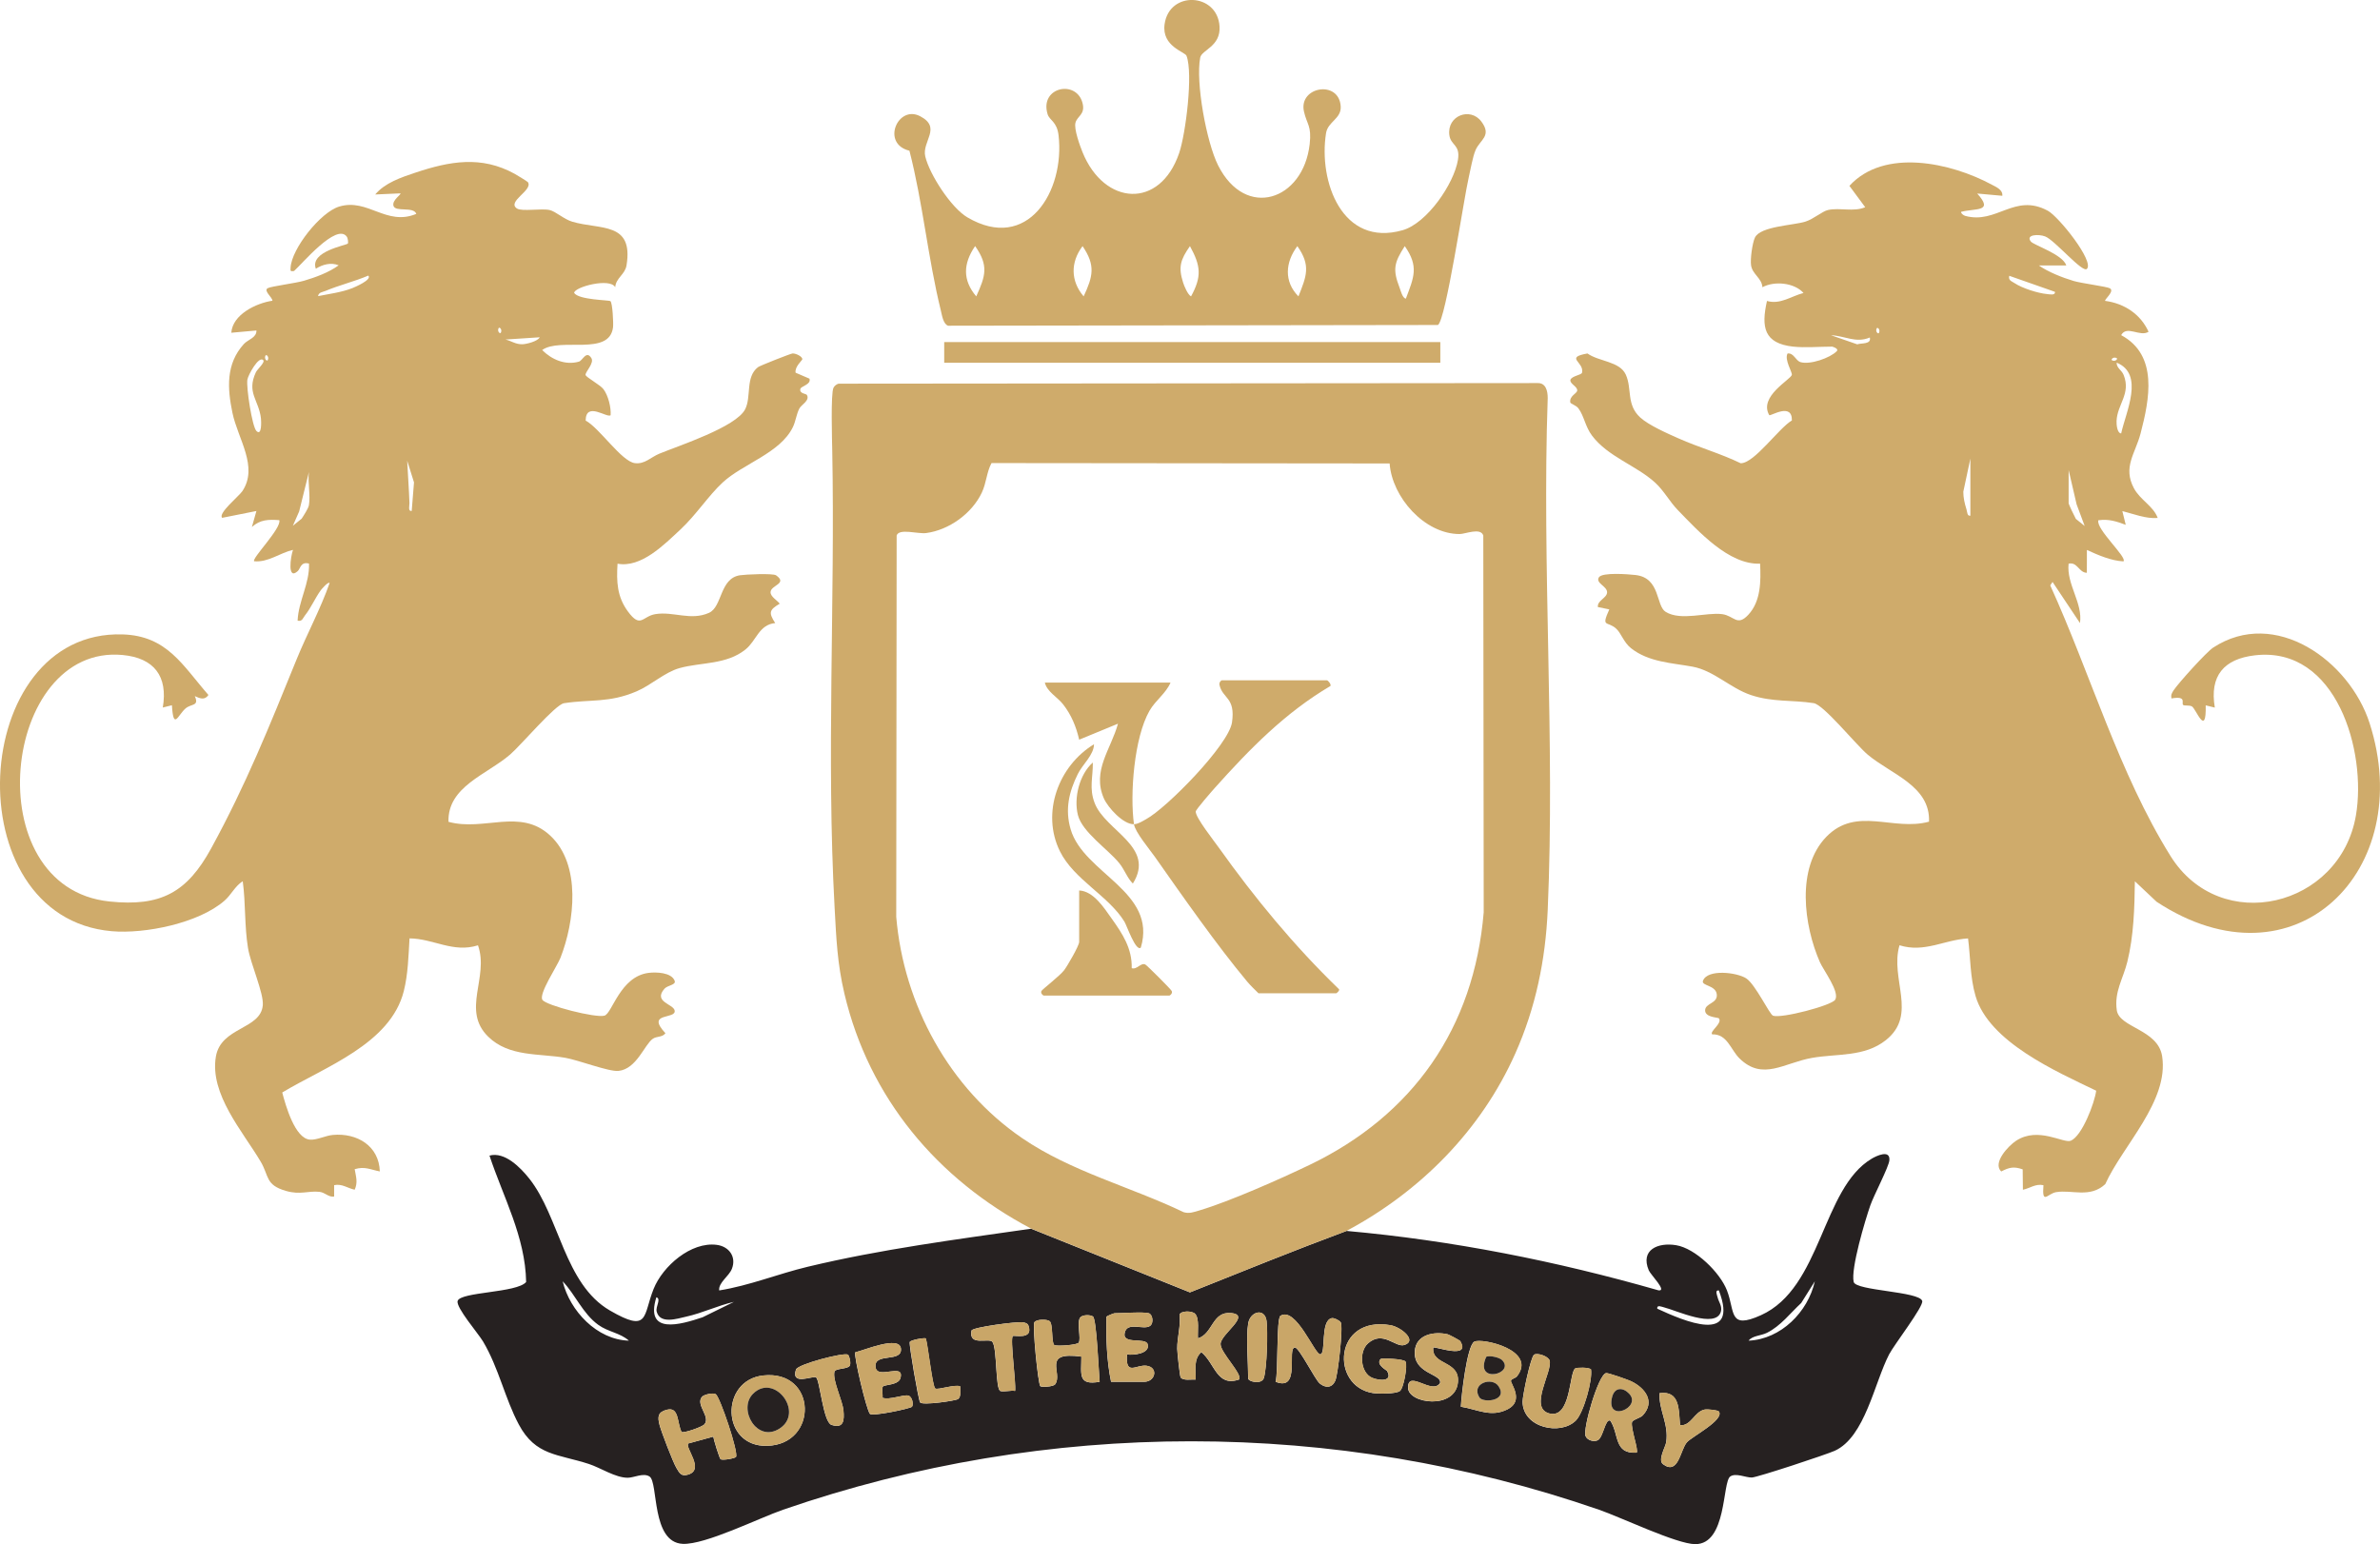 <?xml version="1.0" encoding="UTF-8"?>
<svg id="Layer_2" data-name="Layer 2" xmlns="http://www.w3.org/2000/svg" viewBox="0 0 1041.5 675.77">
  <defs>
    <style>
      .cls-1 {
        fill: #cfab6b;
      }

      .cls-2 {
        fill: #caa768;
      }

      .cls-3 {
        fill: #262121;
      }

      .cls-4 {
        fill: #c9a668;
      }
    </style>
  </defs>
  <g id="Layer_1-2" data-name="Layer 1">
    <g>
      <path class="cls-1" d="M231.09,79.84c2.03,3.52-9.4,8.39-4.88,11.4,2.15,1.43,10.71-.13,14.32,.68,2.62,.59,6.2,4,9.89,5.1,12.2,3.65,26.9-.12,23.75,19.13-.65,4-4.64,5.48-4.95,9.55-2.22-4.26-17.95-.11-17.97,2.5,2.07,3.11,15.25,3.07,15.88,3.6,.92,.78,1.36,9.64,1.14,11.44-1.57,12.83-23.07,4.23-31.02,9.96,4.18,4.16,10.11,6.77,16.09,5.07,1.66-.47,3.2-5.07,5.43-1.58,1.44,2.26-2.8,6.15-2.51,7.43,.23,1.01,6.4,4.3,7.83,6.22,2.08,2.78,3.35,7.89,3.13,11.36-1.43,1.46-10.88-6.24-10.93,2.38,5.99,3.14,15.69,17.87,21.53,18.61,4.36,.55,6.88-2.56,10.74-4.15,8.54-3.52,33.61-11.65,37.54-19.46,2.78-5.52,.02-14.1,5.61-18.4,.84-.64,14.3-5.95,15.11-5.99,1.47-.08,4.27,1.31,4.3,2.51,0,.47-3.42,3.28-2.96,5.91l6.07,2.61c.84,2.6-3.68,3.22-3.99,4.5-.51,2.07,2.51,2.04,2.85,2.61,1.46,2.44-2.43,4.29-3.28,5.94-1.32,2.57-1.6,5.63-2.84,8.16-5.57,11.43-21.86,16-30.75,24.25-6.21,5.75-11.58,14.16-18.45,20.55-7.22,6.72-17.17,16.88-27.53,14.97-.49,7.85-.24,14.44,4.57,20.94,5.59,7.55,6.25,2.07,11.99,1.13,7.92-1.29,15.44,3.01,23.45-.56,5.92-2.64,4.62-15.06,13.55-16.45,2.38-.37,14.47-.93,15.83,.03,5.25,3.7-2.44,4.29-2.43,7.41,0,1.96,2.93,3.54,4.02,5-4.58,2.71-4.96,3.9-1.98,8.48-7.15,.71-8.16,7.64-12.98,11.54-8.37,6.75-19.45,5.56-28.84,8.16-6.51,1.8-12.41,7.44-18.82,10.18-12.06,5.16-20.09,3.4-31.8,5.2-3.8,.58-18.82,18.38-23.55,22.45-10.26,8.84-27.45,14.04-26.99,29.46,15.63,4.28,31.34-6.2,44.5,6,13.7,12.7,10.7,37.7,4.49,53.54-1.43,3.66-9.57,15.72-7.89,18.36,1.57,2.48,23.4,8.07,27.18,6.92,3.39-1.03,6.84-17.12,19.28-18.71,3.28-.42,9.98-.22,11.4,3.42,.75,1.92-3.05,1.93-4.45,3.52-5.04,5.76,3.85,6.67,4.45,9.48,.89,4.13-12.87,.54-4.02,9.99-1.36,1.88-3.78,1.21-5.54,2.44-3.67,2.58-7.07,13.24-15.02,14.05-4.15,.43-17.44-4.71-23.2-5.72-11.52-2.02-24.62-.31-33.77-9.23-11.93-11.64,.47-25.94-4.5-40.01-10.92,3.43-19.44-2.93-29.96-3.04-.45,7.64-.64,15.58-2.49,23.01-5.77,23.23-34.78,33.3-53.21,44.44,1.47,5.57,5.54,20.24,12.19,20.64,3.1,.18,6.71-1.78,10.02-2.07,10.56-.94,20.16,4.81,20.49,15.98-4.21-.82-6.52-2.32-11-.99,.56,3.33,1.47,5.7,0,8.99-3.15-.66-5.49-2.73-8.99-2v5c-2.6,.32-3.92-1.82-6.47-2.08-4.98-.5-8.35,1.41-14.57-.38-9.17-2.64-7.34-6.48-11.13-12.87-7.81-13.16-22.38-29.5-19.58-45.94,2.22-13.01,19.6-11.8,20.53-22.46,.46-5.32-5.35-18.09-6.48-25.07-1.6-9.86-.96-19.38-2.3-29.21-3.41,2.15-4.97,5.87-7.98,8.51-11.23,9.84-34.82,14.64-49.38,13.36-69.08-6.05-62.61-132.05,4.83-129.89,19.47,.62,26.2,13.57,37.52,26.51-1.67,2.46-3.78,1.47-5.97,.5,2.05,4.54-1.58,3.22-4.08,5.42-3.37,2.96-5.25,9.73-5.93-1.43l-3.99,1c2.31-13.69-3.81-21.67-17.52-22.98-52.87-5.09-64.43,101.69-5.87,107.86,22.53,2.37,34.02-3.97,44.54-23.21,15.31-27.99,25.41-53.28,37.36-82.64,4.58-11.26,10.45-22.01,14.49-33.52-.64-.75-3.69,2.92-3.84,3.12-2.55,3.5-4.24,7.68-6.96,11.08-.94,1.18-1.13,2.74-3.21,2.28,.37-8.61,5.34-16.37,4.99-24.99-3.68-.97-3.72,2.22-4.95,3.32-4.64,4.16-3.12-6.34-2.05-9.32-5.76,1.33-10.82,5.55-16.99,4.99-1.29-1.1,12.1-14.51,10.99-17.99-4.73-.35-8.35-.27-11.99,2.99l1.98-7-14.99,2.99c-1.97-1.92,7.4-9.52,8.83-11.66,7.15-10.75-1.96-22.84-4.34-34.32-2.22-10.72-2.91-21.33,4.97-30.05,1.82-2.02,5.67-2.78,5.53-5.96l-10.99,.99c.53-7.94,10.84-12.96,17.99-14.01,.03-1.47-4.1-4.44-2.02-5.51,1.59-.82,12.2-2.17,15.78-3.22,5.06-1.48,11-3.67,15.23-6.77-3.37-1.4-7.09-.35-9.99,1.5-2.78-7.59,13.38-10.26,13.99-11.01,.29-.36,.04-2.37-.45-3.04-4.5-6.17-19.76,12.13-23.07,15.04-1.66,.23-1.61,.06-1.52-1.51,.45-8.23,13.1-24.26,21.31-26.7,12.55-3.74,20.56,8.7,33.71,3.21-1.17-3.35-9.14-.66-9.99-3.51-.76-2.53,3.62-5.02,3-5.47l-11,.49c4.23-5.07,11.3-7.46,17.48-9.52,15.08-5.04,28.91-7.59,43.55,.48,.87,.48,5.65,3.37,5.82,3.67m-91.86,49.86c5.03-1.03,10.15-1.61,14.99-3.5,.86-.34,8.83-3.68,7-5.49-5.99,2.57-12.8,4.2-18.77,6.72-1.24,.52-2.95,.54-3.22,2.27m79.99,16c.72-1.41-.63-2.67-.98-1.99-.72,1.41,.63,2.67,.98,1.99m17.01,2.01l-14.99,.98c2.68,.64,4.44,2.15,7.45,2.07,1.68-.05,6.67-1.24,7.54-3.05m-119.01,9.99c.72-1.41-.63-2.67-.98-1.99-.72,1.41,.63,2.67,.98,1.99m-1.99,0c-1.96-1.97-6.6,6.51-6.93,8.56-.54,3.41,2.09,20.55,3.95,22.44,2.43,2.47,2.13-4.31,1.99-5.5-.92-8.08-6.41-11.23-2.21-20.2,.6-1.29,4.15-4.33,3.2-5.29m64.99,65.99l1-12.49-2.98-9.5c.3,6.19,.77,12.29,.99,18.51,.04,1.21-.75,3.72,.99,3.48m-44.99-2.49c.74-4.18-.54-10.08,0-14.5l-4.27,17.23-2.75,6.26,3.85-3.11c.89-1.36,2.93-4.51,3.17-5.87"/>
      <path class="cls-3" d="M589.24,538.71c46.29,4.15,91.91,13.22,136.51,26,4.03,.54-3.4-6.75-4.24-8.76-3.77-8.96,3.97-12.32,11.99-10.99,8.45,1.4,19.18,11.95,22.22,19.77,3.63,9.31,.59,17.3,14.88,10.86,26.57-11.97,26.62-55.54,48.48-68.51,2.06-1.22,8.13-4.13,7.72,.71-.24,2.88-6.8,15.33-8.32,19.69-2.25,6.42-8.68,27.95-7.29,33.57,.96,3.88,28.7,4.1,29.98,8.3,.71,2.35-12.26,19.1-14.47,23.36-6.48,12.49-10.53,36.16-23.79,42.21-3.45,1.58-33.87,11.65-36.3,11.71-2.66,.06-7.04-2.14-9.45-.45-3.54,2.48-1.4,29.74-15.38,29.61-8.15-.08-32.5-11.77-42.05-15.07-115.5-39.92-241.45-39.93-357.04,0-10.61,3.67-34.04,15.38-43.91,14.94-13.87-.62-10.62-26.88-14.53-29.46-2.68-1.76-6.79,.52-9.54,.53-5.43,.01-11.88-4.36-16.98-6.02-13.57-4.43-23.34-3.5-30.7-17.3-6.07-11.37-8.77-24.75-15.66-36.34-2.07-3.48-11.96-14.93-11.11-17.71,1.23-4.05,25.97-3.49,29.98-8.3-.35-19.83-10.05-37.2-16.04-55.32,6.66-1.82,13.53,5.18,17.42,10.08,13.25,16.71,15.32,46.14,35.29,57.72,17.28,10.02,14.38,2.31,19.12-9.47,4.01-9.97,16.34-20.71,27.6-19.27,5.4,.69,8.71,5.22,6.65,10.49-1.29,3.3-5.97,6.06-5.56,9.46,13.25-2.11,25.7-7.23,38.66-10.34,32.18-7.72,65.09-11.97,97.83-16.67l69.5,27.87c22.75-9.08,45.66-18.38,68.5-26.87m-314,47.99c-3.86-3.45-9.1-3.77-13.5-6.99-6.74-4.94-9.87-13.08-15.49-19,3.13,12.96,15.03,25.62,28.99,25.99m490,0c14.13-.63,25.95-12.54,28.98-25.99l-5.97,9.51c-4.84,4.49-8.94,10.02-14.97,13.04-2.64,1.32-6.45,1.24-8.04,3.44m-40-14c11.72,5.42,36.09,15.96,26.98-7.98-1.86-.22-.79,2.03-.55,3.04,.47,2.03,2.1,3.82,1.43,6.24-2.13,7.67-19.79-.63-24.81-1.85-1.01-.24-3.27-1.31-3.04,.55m-404.01-2.98c-7.13,1.62-13.84,4.92-20.99,6.49-3.79,.83-11.38,3.46-12.86-2.24-.56-2.17,2.12-5.54-.13-6.26-5.14,16.57,10.44,12.04,20.25,8.75l13.74-6.75Zm201.76,5.24c-1.44-1.46-6.4-1.35-6.8,.42,.56,5.15-1.05,9.74-1.02,14.87,.01,1.65,1.14,12.01,1.49,12.53,1.07,1.56,4.82,.81,6.57,.94,.11-4.18-1.04-8.91,2.5-11.98,5.99,4.88,6.72,15.36,16.5,11.97,1.65-2.31-8.08-11.64-8.1-15.5-.02-4.38,13.67-12.71,4.61-13.58-8.38-.8-7.87,9.06-14.51,11.08-.22-2.79,.74-8.73-1.25-10.75m-20.26-.25c-2.29-.69-11.66,0-15,0-.27,0-3.44,1.18-3.56,1.62-.12,9.52,.12,19.04,2.06,28.38h14.5c4.91,0,6.33-6.36,.94-7.03-4.44-.55-9.26,4.69-8.45-4.97,2.45,.52,10.29-.26,9-4.49-.94-3.07-11.26,.4-10.02-4.99,1.16-5.02,8.2-.99,11.08-2.97,1.71-1.18,1.18-5.03-.55-5.55m43.5,4.5c-1,6.06,0,17.25,0,24,0,1.48,5.91,2.82,6.85-.15,1.36-4.31,1.77-20.19,1.2-24.9-.73-5.93-7.16-4.35-8.05,1.05m-65,25.5c-.39-3.9-1.32-27.43-2.93-28.57-1.2-.85-4.71-.82-5.63,.51-1.5,2.15,.5,9.2-.58,10.92-.69,1.1-9.96,1.7-10.75,1.03-1.27-1.08-.43-9.31-2.04-10.45-1.23-.87-5.69-.85-6.63,.5-.93,1.34,1.6,27.02,2.61,28,.46,.45,5.67,.32,6.51-.88,3.49-4.96-6.18-14.48,11.44-12.07,.02,7.74-1.69,12.72,8,11.01m96.28,.7c2.56,2.14,5.4,2.02,6.82-1.11,1.2-2.64,3.56-23.69,2.41-25.6-.51-.84-2.89-2.03-3.88-1.85-5.28,.99-2.37,15.86-5.13,15.83-2.43-.03-10.65-21.05-17.37-16.85-1.86,1.16-.9,24.57-2.13,28.87,11.25,4.5,4.7-15.02,8.5-14.98,1.8,.02,8.79,14.02,10.78,15.68m-134.29-20.71c.55-.53,8.96,1.81,6.92-4.39-.4-1.21-1.32-1.4-2.42-1.61-2.46-.47-22.23,2.14-22.55,3.6-1.42,7.15,7.73,2.94,9.17,4.99,2.09,2.98,1.21,20.87,3.5,21.48,1.6,.43,4.5-.38,6.39-.06,.49-3.44-2.26-22.8-1.01-24.01m155.32,3.32c6.65-6.07,12.1,1.85,16.04,.6,5.84-1.86-1.46-7.88-6.1-8.67-24.88-4.26-26.33,26.73-7.7,29.7,2.46,.39,9.82,.42,11.78-.85,1.72-1.12,3.52-11.33,2.51-12.94-.76-1.21-10.48-1.53-10.86-1.14-2.31,2.41,2.6,4.92,2.76,5.21,2.8,4.8-3.33,4.38-6.51,3.04-5.16-2.18-5.82-11.38-1.93-14.93m40.49-1.15c-.16-.27-4.82-2.8-5.52-2.96-5.99-1.37-13.83,.11-14.35,7.31-.73,10.04,11.84,9.91,11.05,13.97-3.3,5.5-14.01-5.97-14.02,2.02-.01,7.13,20.63,9.83,21.82-2.24,.96-9.73-11.65-7.34-10.79-15.26,.65-.66,16.6,5.43,11.8-2.83m-233.85-1.14c-.53-.46-6.81,.7-7.04,1.56-.34,1.3,3.79,25.33,4.54,26.43,.93,1.37,15.45-.69,16.59-1.47,1.45-.99,.88-3.96,.94-5.56-2.32-1.01-9.81,1.71-10.93,.93-1.22-.85-3.17-18.9-4.11-21.9m258.67,16.61c9-11.54-15.3-16.92-18.62-15.21-3.24,1.66-5.71,23.86-5.91,28.48,7.39,1.2,13.17,4.82,20.48,1.11,7.39-3.75,1.17-11.36,1.43-12.48,.2-.84,2.09-1.21,2.63-1.9m-277.5,4.48c.65-.97,6.91-.55,7.74-3.78,1.8-6.95-10.33,1.01-10.93-4.85-.66-6.45,11.74-1.69,11.12-7.99-.59-5.98-16.24,.82-19.97,1.59-.81,1.13,4.88,25.25,6.42,26.96,1.08,1.2,17.87-2.35,18.41-3.14,.69-1,.17-4.3-1.55-4.84-2.11-.65-8.33,2.06-11.36,.93,.2-1.32-.46-3.99,.13-4.87m-15.26-14c-1.73-1.1-21.98,4.18-22.74,6.52-2.37,7.3,7.54,2.52,8.8,3.42,1.66,1.19,3.1,19.59,6.74,20.79,5.39,1.78,5.63-2.07,5.24-6.24-.42-4.53-4.83-13.17-3.97-16.97,.37-1.62,5.51-1.1,6.66-2.59,.78-1-.17-4.57-.73-4.93m318.28,6.01c-2.71,1.71-1.8,22.28-11.41,19.71-9.11-2.44,1.61-18.45,.16-23.17-.57-1.87-5.29-3.45-6.76-2.54-1.51,.93-5.04,17.94-5.04,20.49,0,11.53,16.61,15.07,23.33,8.3,3.36-3.39,7.34-17.57,6.6-22.35-1.02-.97-6.19-.86-6.88-.43m29.55,20.55c5.54-6,1.05-11.93-5-14.88-1.48-.72-10.17-3.79-11.06-3.62-3.4,.65-10.22,24.32-8.99,27.54,.72,1.86,3.65,2.72,5.36,1.83,2.43-1.26,3.26-9.7,5.49-8.55,3.9,5.9,1.49,14.69,11.51,13.99,.95-.93-2.65-10.68-2.05-13.29,.26-1.11,3.68-1.87,4.74-3.02m-384.91-17.46c-18.98,2.05-18.47,31.29,1.67,30.79,22.59-.56,21.99-33.35-1.67-30.79m-11.91,35.64c1.21-1.91-7.02-26.31-8.87-27.45-1.22-.75-5.26,.14-6.1,1.24-2.69,3.52,3.91,8.55,1.19,11.91-.96,1.18-9.15,4.02-10.04,3.38-2.02-3.99-1-11.02-6.31-9.75-4.05,.97-4.31,3.06-3.28,6.82,.86,3.15,5.8,16.05,7.34,18.66,1.4,2.38,2.12,3.85,5.21,2.9,7.25-2.23-1.6-11.8-.02-13.59l10.99-3.01c.11,1.52,2.71,9.58,3.13,9.88,.89,.64,6.35-.36,6.76-1m413.13-13.87c-.61-6.6,.05-15.3-9-14.01-.28,7.61,4.14,13.49,2.94,21.45-.32,2.14-3.85,7.84-1.35,9.66,6.71,4.9,7.47-6.23,10.4-9.62,2.14-2.47,16.48-9.77,14.01-13.47-.39-.58-4.95-1.11-6.26-.85-4.47,.89-5.96,7.34-10.73,6.84"/>
      <path class="cls-4" d="M577.52,605.41c-2-1.67-8.98-15.67-10.78-15.68-3.8-.03,2.74,19.49-8.51,14.98,1.23-4.3,.27-27.71,2.13-28.87,6.72-4.2,14.94,16.82,17.37,16.85,2.76,.03-.14-14.85,5.13-15.83,.98-.18,3.37,1.01,3.87,1.85,1.15,1.91-1.21,22.96-2.41,25.6-1.42,3.13-4.25,3.25-6.82,1.11"/>
      <path class="cls-2" d="M322.11,637.59c-.41,.65-5.87,1.64-6.76,1-.42-.3-3.02-8.36-3.13-9.88l-10.99,3.01c-1.58,1.79,7.27,11.36,.02,13.59-3.09,.95-3.81-.53-5.22-2.9-1.54-2.61-6.48-15.51-7.34-18.66-1.02-3.76-.77-5.85,3.29-6.82,5.31-1.27,4.29,5.76,6.31,9.75,.89,.64,9.08-2.2,10.04-3.38,2.72-3.36-3.88-8.39-1.19-11.91,.84-1.1,4.88-1.99,6.1-1.24,1.85,1.14,10.08,25.54,8.87,27.45"/>
      <path class="cls-2" d="M663.87,602.36c-.54,.69-2.43,1.06-2.63,1.9-.26,1.12,5.96,8.73-1.43,12.48-7.31,3.71-13.09,.08-20.48-1.11,.2-4.62,2.68-26.82,5.91-28.48,3.33-1.71,27.63,3.68,18.62,15.21m-13.5-8.52c-5.43,12.17,13.01,7.42,6.89,1.34-1.14-1.13-5.63-2.14-6.89-1.34m-2.99,17.73c1.59,2.55,12.72,1.6,8.39-4.9-2.84-4.27-12.22-1.21-8.39,4.9"/>
      <path class="cls-2" d="M334.02,601.95c23.67-2.55,24.26,30.23,1.67,30.79-20.15,.5-20.66-28.74-1.67-30.79m-4.5,8.05c-6.7,6.7,1.68,21.67,11.68,15.18,10.88-7.07-2.37-24.49-11.68-15.18"/>
      <path class="cls-2" d="M718.93,619.4c-1.06,1.15-4.49,1.91-4.74,3.02-.6,2.61,3,12.36,2.05,13.29-10.02,.7-7.61-8.08-11.51-13.99-2.23-1.15-3.06,7.3-5.49,8.55-1.7,.88-4.64,.03-5.36-1.83-1.24-3.22,5.59-26.89,8.99-27.54,.89-.17,9.58,2.9,11.06,3.62,6.06,2.95,10.54,8.88,5,14.88m-5.96-9.43c-2.66-2.86-6.38-2.99-7.5,1.47-2.86,11.4,13.15,4.61,7.5-1.47"/>
      <path class="cls-4" d="M523,574.96c1.99,2.02,1.03,7.96,1.25,10.75,6.64-2.01,6.12-11.88,14.51-11.08,9.06,.87-4.63,9.2-4.61,13.58,.01,3.86,9.74,13.18,8.1,15.5-9.78,3.39-10.51-7.1-16.5-11.97-3.53,3.07-2.38,7.81-2.5,11.99-1.76-.12-5.5,.62-6.57-.94-.36-.52-1.48-10.88-1.49-12.53-.04-5.13,1.57-9.72,1.02-14.87,.41-1.77,5.36-1.88,6.8-.42"/>
      <path class="cls-2" d="M481.24,604.71c-9.69,1.71-7.98-3.27-8-11.01-17.62-2.41-7.95,7.11-11.44,12.07-.85,1.2-6.05,1.32-6.51,.88-1.02-.98-3.55-26.67-2.61-28,.94-1.35,5.4-1.37,6.63-.5,1.62,1.14,.77,9.37,2.04,10.45,.79,.67,10.06,.07,10.75-1.03,1.07-1.71-.92-8.77,.58-10.92,.92-1.32,4.43-1.36,5.63-.51,1.61,1.14,2.54,24.67,2.93,28.57"/>
      <path class="cls-2" d="M598.55,588.03c-3.88,3.54-3.23,12.75,1.93,14.93,3.18,1.34,9.31,1.77,6.51-3.04-.17-.28-5.07-2.8-2.76-5.21,.38-.4,10.1-.07,10.86,1.14,1.01,1.61-.79,11.83-2.51,12.94-1.96,1.27-9.32,1.24-11.78,.85-18.63-2.97-17.17-33.95,7.7-29.7,4.63,.79,11.94,6.81,6.09,8.67-3.94,1.25-9.39-6.67-16.04-.6"/>
      <path class="cls-2" d="M689.38,598.85c.69-.43,5.86-.54,6.88,.43,.74,4.78-3.23,18.96-6.6,22.35-6.71,6.77-23.33,3.23-23.33-8.3,0-2.55,3.53-19.56,5.04-20.49,1.47-.91,6.19,.67,6.76,2.54,1.45,4.73-9.27,20.74-.16,23.17,9.61,2.57,8.7-17.99,11.41-19.71"/>
      <path class="cls-4" d="M502.74,574.71c1.73,.52,2.26,4.37,.55,5.55-2.87,1.98-9.92-2.04-11.08,2.97-1.24,5.39,9.08,1.91,10.02,4.99,1.29,4.23-6.55,5-9,4.49-.81,9.67,4.01,4.43,8.45,4.97,5.39,.67,3.97,7.03-.94,7.03h-14.5c-1.94-9.33-2.18-18.85-2.06-28.38,.12-.44,3.29-1.62,3.56-1.62,3.34,0,12.71-.69,15,0"/>
      <path class="cls-4" d="M386.36,606.84c-.59,.88,.07,3.55-.13,4.87,3.03,1.13,9.26-1.58,11.36-.93,1.73,.54,2.24,3.84,1.55,4.84-.54,.78-17.33,4.33-18.41,3.14-1.53-1.71-7.23-25.83-6.42-26.96,3.73-.77,19.39-7.57,19.97-1.59,.62,6.3-11.78,1.54-11.12,7.99,.6,5.86,12.73-2.1,10.93,4.85-.83,3.23-7.09,2.82-7.74,3.78"/>
      <path class="cls-2" d="M639.05,586.88c4.8,8.27-11.15,2.18-11.8,2.84-.86,7.92,11.75,5.53,10.79,15.26-1.19,12.07-21.83,9.36-21.82,2.24,.01-7.99,10.73,3.48,14.02-2.02,.79-4.05-11.78-3.92-11.05-13.97,.52-7.2,8.36-8.68,14.35-7.31,.69,.16,5.36,2.69,5.52,2.96"/>
      <path class="cls-2" d="M735.24,623.71c4.77,.5,6.27-5.95,10.73-6.84,1.3-.26,5.87,.27,6.26,.85,2.47,3.7-11.87,11-14.01,13.47-2.93,3.39-3.69,14.52-10.4,9.62-2.5-1.82,1.03-7.51,1.35-9.66,1.2-7.96-3.22-13.84-2.94-21.45,9.05-1.29,8.4,7.41,9,14.01"/>
      <path class="cls-4" d="M443.23,584.71c-1.25,1.21,1.5,20.57,1.01,24.01-1.89-.32-4.79,.48-6.39,.06-2.29-.61-1.41-18.5-3.5-21.48-1.44-2.05-10.59,2.17-9.17-4.98,.32-1.46,20.09-4.07,22.55-3.6,1.1,.21,2.02,.39,2.42,1.61,2.04,6.2-6.37,3.86-6.92,4.39"/>
      <path class="cls-2" d="M371.1,592.84c.56,.36,1.5,3.92,.73,4.93-1.15,1.49-6.3,.97-6.66,2.59-.85,3.8,3.55,12.44,3.97,16.97,.39,4.17,.15,8.02-5.24,6.24-3.64-1.2-5.08-19.6-6.74-20.79-1.26-.9-11.18,3.88-8.8-3.42,.76-2.34,21.01-7.62,22.75-6.52"/>
      <path class="cls-4" d="M405.2,585.74c.94,3,2.89,21.05,4.11,21.9,1.12,.78,8.61-1.94,10.93-.93-.06,1.6,.51,4.57-.94,5.56-1.14,.78-15.66,2.84-16.59,1.47-.76-1.11-4.88-25.14-4.54-26.43,.23-.87,6.51-2.02,7.04-1.56"/>
      <path class="cls-4" d="M546.24,579.21c.89-5.4,7.32-6.98,8.05-1.05,.58,4.71,.17,20.58-1.2,24.9-.94,2.98-6.85,1.64-6.85,.15,0-6.75-1-17.94,0-24"/>
      <path class="cls-3" d="M647.38,611.57c-3.82-6.12,5.55-9.17,8.39-4.9,4.33,6.5-6.8,7.45-8.39,4.9"/>
      <path class="cls-3" d="M650.37,593.84c1.26-.8,5.74,.21,6.89,1.34,6.13,6.07-12.32,10.83-6.89-1.34"/>
      <path class="cls-3" d="M329.52,609.99c9.31-9.31,22.56,8.1,11.68,15.18-10,6.5-18.38-8.48-11.68-15.18"/>
      <path class="cls-3" d="M712.96,609.97c5.65,6.08-10.36,12.87-7.5,1.47,1.12-4.46,4.84-4.33,7.5-1.47"/>
      <path class="cls-1" d="M589.24,538.71c-22.85,8.49-45.75,17.79-68.5,26.87l-69.5-27.87c-41.02-21.62-70.92-57.15-81.71-102.79-3.14-13.3-3.57-24.27-4.3-37.7-3.64-66.26,.24-133.75-1.03-199.97-.09-4.58-.7-25.02,.54-27.55,.41-.84,1.31-1.53,2.21-1.79l305.85-.26c3.68-.15,4.48,3.43,4.49,6.51-2.58,74.07,3.26,150.27,0,224.09-.97,21.92-5.28,42.8-14.19,62.81-14.95,33.59-41.6,60.45-73.86,77.64m18.87-335.87l-174.21-.17c-2.19,4.04-2.2,8.6-4.26,12.95-4.32,9.13-14.34,16.37-24.37,17.68-3.64,.47-11.83-2.18-12.89,1.06l-.18,166.9c3.26,38.46,23.25,75.08,55.13,96.87,21.4,14.63,47.45,21.26,70.65,32.39,2.42,.74,4.55-.07,6.82-.75,13.3-3.95,35.26-13.7,48.12-19.87,45.4-21.78,72.16-60.01,76.36-110.63l-.18-164.9c-1.18-3.6-7.85-.64-10.36-.64-15.32,.01-29.56-16.07-30.63-30.87"/>
      <path class="cls-1" d="M397.99,65.96c-12.51-2.99-5.14-20.17,4.62-15.12,9.71,5.03,.7,11.03,2.3,17.67,1.9,7.89,11.31,22.43,18.41,26.61,26.34,15.49,42.76-11.43,39.91-35.92-.7-6.03-3.97-6.52-4.79-9.2-3.72-12.15,13.22-15.39,15.41-4.33,.88,4.47-2.41,5.13-3.21,8.01-.76,2.71,1.92,10.06,3.11,13,9.48,23.28,33.82,25.06,42.26,.3,2.86-8.4,6.17-34.73,3.22-42.55-.68-1.79-10.89-4.06-9.61-13.75,1.97-14.9,23.14-13.87,24.06,.88,.55,8.81-7.81,10.26-8.46,13.64-2.08,10.84,2.75,37.08,7.83,47.18,12.03,23.9,37.27,15.35,40.07-9.28,.92-8.16-1.23-8.56-2.51-14.34-2.39-10.86,15.39-13.92,16.09-2.18,.32,5.41-5.61,6.62-6.42,11.69-3.36,21.18,7.06,50.01,33.49,42.49,10.7-3.04,22.51-20.32,24.23-30.8,1.11-6.78-3.16-6.21-3.76-10.84-1.1-8.51,9.16-12.38,14-5.94,4.74,6.31-.56,7.94-2.53,12.52-1.27,2.95-2.19,8.57-3,12-2.03,8.54-10.01,62.45-13.47,64.53l-214.36,.32c-2.16-.74-2.69-4.74-3.2-6.8-5.59-22.69-7.85-47.06-13.71-69.79m29.24,63.75c4.05-8.91,5.54-13.45-.49-22.01-5.23,7.64-5.57,14.86,.49,22.01m47,0c4.07-8.75,5.3-13.53-.48-21.99-5.36,7.13-5.22,15.3,.48,21.99m47,0c4.78-8.75,4.25-13.36-.48-21.99-4.18,5.95-5.17,9.18-2.99,15.98,.46,1.44,2.04,5.31,3.47,6.01m47,0c3.51-8.86,5.53-13.47-.48-21.99-5.32,7.11-5.93,15.52,.48,21.99m47,1c3.47-9.25,5.83-14.03-.48-22.99-4.71,7.32-5.34,10.23-2.25,18.24,.51,1.32,1.24,4.52,2.74,4.75"/>
      <rect class="cls-1" x="413.19" y="149.71" width="217.1" height="9.05"/>
      <path class="cls-1" d="M496.24,360.71c-4.64,.19-11.44-7.3-13.19-11.31-5.28-12.13,3.14-21.54,6.18-32.68l-16.98,7c-1.31-5.72-3.42-10.84-7.04-15.48-2.45-3.14-7.1-5.56-7.98-9.52h55c-1.97,4.69-6.58,7.77-9.19,12.31-6.75,11.73-8.64,36.51-6.81,49.69,1.91-.08,3.67-1.32,5.3-2.2,9.1-4.93,36.2-32.58,37.6-42.38,1.59-11.06-4.1-10.25-5.48-16.38-.25-1.1,.7-2.04,1.07-2.04h46c.31,0,1.87,1.64,1.5,2.49-19.79,11.67-35.28,27.49-50.51,44.5-1.32,1.47-8.44,9.61-8.46,10.48-.06,2.63,8.05,12.89,10.16,15.85,15.62,21.93,32.97,42.96,52.33,61.68,.99,.55-.89,2-1.01,2h-34c-1.67-1.68-3.4-3.26-4.92-5.08-13.37-16.02-28.25-37.32-40.4-54.6-2.41-3.43-8.71-10.9-9.18-14.32"/>
      <path class="cls-1" d="M472.24,389.71c6.29,.28,10.88,7.59,14.22,12.28,4.72,6.62,9.02,13.11,8.78,21.72,2.3,.8,4.01-2.58,5.98-1.58,.73,.37,11.21,10.83,11.53,11.58,.47,1.08-.77,2-1.01,2h-55c-.23,0-1.51-.94-1.01-2,.31-.66,8.04-6.62,9.93-9.08,1.42-1.86,6.59-10.75,6.59-12.41v-22.5Z"/>
      <path class="cls-1" d="M499.23,414.71c-2.18,1.98-6.17-9.72-7.16-11.33-6.99-11.38-22.08-18.4-28.22-30.78-8.33-16.8-.64-37.47,14.89-46.88-.05,4.67-4.96,8.74-7.05,12.95-3.92,7.89-5.71,15.58-3.17,24.26,5.68,19.4,38,27.26,30.71,51.78"/>
      <path class="cls-1" d="M478.23,333.71c.08,6.61-1.69,11.24,.79,17.72,4.69,12.28,26.85,19.12,16.72,35.26-2.63-2.69-3.54-5.98-5.99-8.99-4.93-6.05-16.13-13.5-18.04-20.96-1.92-7.51,.66-17.86,6.52-23.03"/>
      <path class="cls-1" d="M784.74,151.71c-12.84-1.42-14.09-8.51-11.5-20,5.85,1.67,10.52-2.08,15.99-3.49-4.04-4.55-12.82-5.35-17.98-2.51-.29-4.05-4.36-5.6-4.97-9.57-.41-2.7,.54-9.79,1.7-12.19,2.39-4.95,16.8-5.3,22.05-6.95,3.66-1.15,7.37-4.52,9.91-5.09,5.05-1.14,11.18,.95,16.29-1.22l-6.92-9.35c15.3-16.74,44.67-10.05,62.3-.52,1.93,1.05,4.87,2.18,4.62,4.87l-10.99-.99c7.39,8.21-.61,6.35-7,8-.36,.48,.92,1.55,1.71,1.77,13.82,3.83,21.6-10.15,36.22-2.22,4.75,2.58,20.41,22.16,17.06,25.43-1.95,1.9-14.01-12.58-18.27-14.21-2.83-1.09-8.67-.85-6.25,2.24,1.23,1.57,13.99,5.61,15.52,10.48h-11.99c4.13,2.9,10.33,5.32,15.21,6.78,3.5,1.04,14.37,2.42,15.81,3.19,2.33,1.23-2.54,5.03-2.03,5.52,8.33,1.1,15.51,5.8,18.99,13.52-3.75,2.41-9.54-3.03-11.99,1.48,16.32,8.74,12.4,28.09,8.5,43.01-2.32,8.88-7.84,14.69-2.94,23.95,2.75,5.19,8.51,7.79,10.44,13.05-5.36,.4-10.39-1.74-15.48-3.01l1.48,6.01c-4.12-1.52-7.41-2.64-11.99-1.99-1.09,3.92,12.82,16.31,10.99,17.99-5.46-.29-11.03-2.73-15.99-5l-.02,9.99c-3.48-.02-4.11-4.89-7.99-3.99-.98,9.07,6.3,17.25,4.98,25.99l-12-17.99-1.01,1.5c17.58,38.66,30.13,82.33,52.61,118.41,21.87,35.11,74.23,22.44,81.15-17.69,4.81-27.91-8.44-74.2-44.12-70.12-13.66,1.56-19.99,8.96-17.62,22.89l-3.99-.99c.3,14.31-4.24,1.5-6.02,.48-1.19-.68-3.34-.15-3.86-.67-.89-.87,1.82-4.03-5.12-2.83-.29-1.56,.15-2.31,.95-3.54,2.01-3.1,14.36-16.77,17.3-18.7,27.16-17.77,59.7,5.83,68.46,33.04,20.74,64.43-32.77,117.88-93.19,78.19l-9.52-8.97c-.15,11.75-.49,23.79-3.29,35.21-1.82,7.42-5.8,13.09-4.62,21.24,1.12,7.68,18,8.3,19.84,20.11,3.06,19.66-17.27,39.1-24.89,55.99-6.76,6.23-14.57,2.33-21.51,3.5-3.78,.64-6.23,5.82-5.54-3.05-3.5-.73-5.84,1.34-8.99,2l-.09-8.92c-3.85-1.36-5.88-.9-9.4,.92-3.91-3.76,3.13-11.24,6.53-13.46,9.68-6.33,20.8,1.31,23.92,0,4.95-2.09,10.43-16.57,11.11-21.89-17.5-8.44-46.89-21.3-52.79-41.43-2.41-8.2-2.2-16.81-3.28-25.22-10.57,.64-19.11,6.4-30,3-4.33,14.73,8.14,30.32-5.98,41.53-9.36,7.43-21.23,5.83-32.25,7.75-12.31,2.15-21.6,10.22-31.79,.24-3.87-3.79-5.32-10.74-11.98-10.53-1.17-1.35,4.56-4.74,3-6.98-.36-.51-6.05-.34-6.06-3.51,0-3.19,5.51-2.97,5.11-6.96-.42-4.18-6.94-3.71-6.04-6.03,2.01-5.23,14.95-3.65,18.96-.99,4.02,2.68,10.17,15.78,11.69,16.31,3.71,1.29,25.59-4.45,27.19-6.98,2.13-3.38-5.14-12.93-6.7-16.5-7-15.97-10.43-41.2,2.87-54.85,13.18-13.52,29.19-2.27,44.9-6.59,.61-15.71-16.72-20.76-26.92-29.41-5.09-4.32-19.16-21.77-23.54-22.46-9.36-1.47-17.94-.36-27.46-3.54-9.08-3.04-16.21-10.7-25.57-12.43-8.84-1.63-19.16-1.92-26.92-8.08-3.21-2.55-4.28-6.53-6.47-8.53-3.92-3.59-6.73-.2-3.03-8.45l-5-1.02c-.39-2.89,4.03-3.93,4.03-6.49,0-2.67-5.18-3.98-3.58-6.53,1.45-2.3,13.09-1.34,16.06-1,10.92,1.25,8.82,13.45,13.14,16.11,6.71,4.14,17.94,.07,24.75,1.01,5.26,.72,6.5,5.55,11.44,.26,5.54-5.94,5.5-14.8,5.15-22.36-13.69,.58-26.99-14.18-36.03-23.47-3.53-3.63-6.06-8.49-9.96-12.04-8.15-7.42-20.58-11.27-27.53-20.47-3.04-4.02-3.48-8.65-6.01-12.01-1.01-1.35-3.44-1.97-3.54-2.58-.45-2.79,2.77-3.84,3.01-5.06,.36-1.87-3.36-3.02-2.94-4.85,.7-1.74,4.84-2.05,5.08-3.12,1.03-4.74-7.8-6.56,2.36-8.39,5.02,3.59,14.14,3.4,16.79,9.27,2.8,6.21,.15,13.08,6.28,18.72,3.7,3.41,12.03,7.07,16.81,9.19,8.84,3.94,18.43,6.61,27.18,10.87,6.01,.02,16.66-15.39,22.41-18.73,.15-8.05-9.31-1.78-9.9-2.32-4.77-8.16,9.49-15.63,9.87-17.63,.24-1.27-3.35-6.59-1.87-9.36,2.75-.34,3.49,3.13,5.7,3.79,4.13,1.23,12.91-1.81,15.81-4.78,1.11-1.14-1.86-2.01-2.01-2.01-5.29,0-11.96,.56-17,0m114.49-23.99l-19.98-7.01c-.45,2.08,1.01,2.32,2.3,3.19,3.29,2.23,10.24,4.44,14.21,4.8,1.08,.1,3.74,.72,3.48-.98m-77,17.98c.72-1.41-.63-2.67-.98-1.99-.72,1.41,.63,2.67,.98,1.99m-4,2.01c-6.05,2.61-10.99-.75-16.99-.99l11.5,3.99c1.7-.65,6.26,.11,5.49-3m108,9.01c-1.41-.72-2.67,.63-1.99,.98,1.41,.72,2.67-.63,1.99-.98m1.99,32.98c2.03-9.37,10.29-25.96-1.98-30.99-.07,2.38,2.18,3.18,3.07,5.42,3.27,8.23-2.81,12.79-3.11,20.13-.05,1.33,.17,5.29,2.02,5.44m-65.99,36.01v-25l-3.09,14.5c-.01,2.65,.6,5.21,1.39,7.71,.34,1.06,.24,3.02,1.7,2.79m43-20v14.5c0,.5,2.58,5.88,3.16,6.88l3.86,3.11-3.53-9.47-3.49-15.01Z"/>
    </g>
  </g>
</svg>